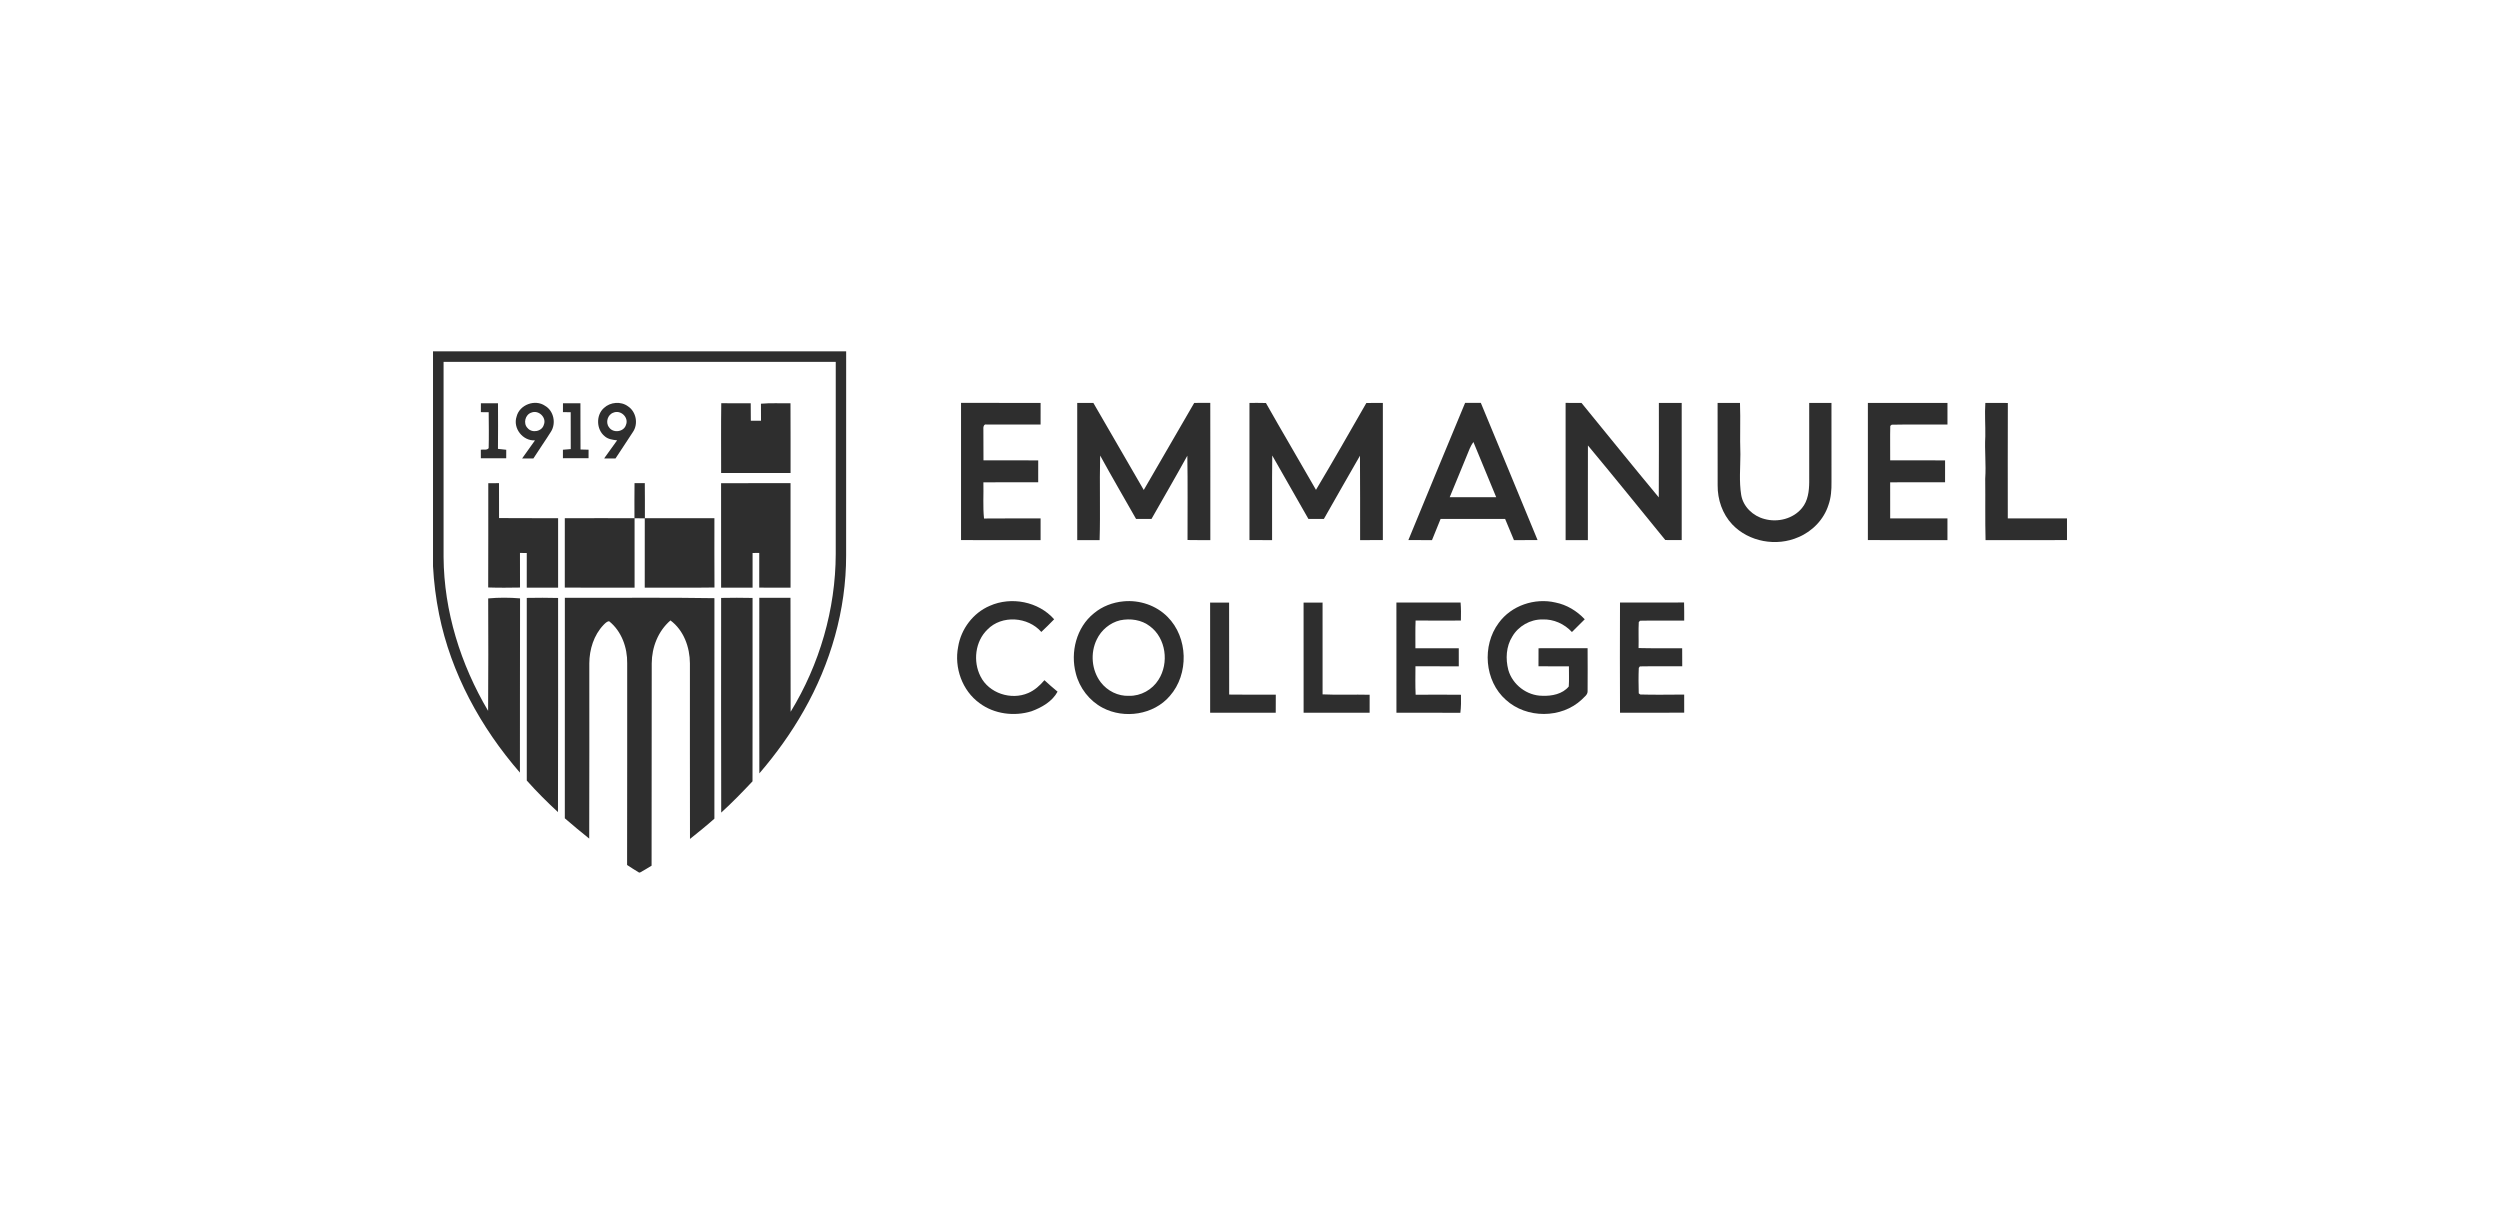 <?xml version="1.0" encoding="UTF-8"?>
<svg xmlns="http://www.w3.org/2000/svg" width="306" height="150" viewBox="0 0 306 150" fill="none">
  <rect width="306" height="150" fill="white"></rect>
  <path d="M53 43H103.57C103.568 51.332 103.574 59.664 103.566 67.994C103.574 74.646 101.662 81.232 98.378 86.994C96.83 89.726 94.99 92.284 92.944 94.662C92.924 87.498 92.936 80.334 92.938 73.172C94.21 73.17 95.482 73.17 96.756 73.172C96.784 77.822 96.748 82.472 96.774 87.122C100.312 81.338 102.28 74.584 102.294 67.796C102.298 59.964 102.294 52.13 102.296 44.296C86.296 44.294 70.296 44.296 54.294 44.296C54.294 52.26 54.296 60.226 54.294 68.192C54.336 74.816 56.386 81.328 59.744 87.008C59.784 82.42 59.766 77.832 59.754 73.246C61.05 73.128 62.356 73.134 63.654 73.24C63.628 80.35 63.658 87.458 63.638 94.568C58.838 89.046 55.204 82.398 53.746 75.192C53.356 73.252 53.106 71.282 53 69.306V43Z" fill="#2E2E2E"></path>
  <path d="M58.862 49.358C59.56 49.36 60.256 49.36 60.954 49.36C60.964 51.22 60.972 53.08 60.95 54.942C61.288 54.984 61.626 55.018 61.964 55.052C61.962 55.398 61.96 55.744 61.96 56.09C60.924 56.088 59.89 56.088 58.856 56.09C58.854 55.742 58.854 55.394 58.852 55.046C59.166 54.984 59.586 55.144 59.812 54.856C59.854 53.39 59.826 51.92 59.816 50.454C59.496 50.45 59.178 50.448 58.858 50.448C58.858 50.084 58.86 49.722 58.862 49.358Z" fill="#2E2E2E"></path>
  <path d="M63.232 50.984C63.588 49.538 65.492 48.826 66.714 49.67C67.78 50.284 68.088 51.806 67.444 52.828C66.748 53.94 65.988 55.012 65.284 56.12C64.824 56.12 64.364 56.12 63.904 56.118C64.422 55.372 64.952 54.638 65.482 53.902C63.984 53.988 62.75 52.408 63.232 50.984ZM65.054 50.498C64.28 50.732 64.002 51.838 64.584 52.404C65.13 53.052 66.346 52.82 66.568 51.982C66.93 51.108 65.928 50.146 65.054 50.498Z" fill="#2E2E2E"></path>
  <path d="M68.908 49.36C69.62 49.36 70.332 49.36 71.044 49.362C71.056 51.248 71.036 53.134 71.056 55.018C71.384 55.026 71.714 55.034 72.042 55.044C72.04 55.39 72.038 55.736 72.038 56.082C70.992 56.094 69.948 56.088 68.902 56.088C68.902 55.74 68.902 55.394 68.902 55.048C69.22 55.016 69.54 54.99 69.86 54.968C69.848 53.464 69.858 51.958 69.854 50.452C69.538 50.45 69.22 50.448 68.904 50.446C68.904 50.084 68.906 49.722 68.908 49.36Z" fill="#2E2E2E"></path>
  <path d="M73.924 49.934C74.708 49.2 76.002 49.092 76.872 49.738C77.878 50.406 78.15 51.896 77.462 52.886C76.774 53.976 76.03 55.032 75.336 56.118C74.872 56.12 74.408 56.118 73.944 56.112C74.48 55.378 75.01 54.638 75.536 53.896C75 53.836 74.424 53.768 74.006 53.39C72.982 52.564 72.932 50.804 73.924 49.934ZM75.078 50.508C74.376 50.746 74.086 51.7 74.538 52.29C75.026 53.054 76.37 52.886 76.622 51.998C76.994 51.094 75.968 50.126 75.078 50.508Z" fill="#2E2E2E"></path>
  <path d="M88.266 57.894C88.272 55.048 88.24 52.2 88.282 49.352C89.484 49.366 90.686 49.362 91.888 49.356C91.904 50.07 91.904 50.782 91.902 51.496C92.318 51.496 92.732 51.496 93.148 51.496C93.15 50.802 93.15 50.108 93.14 49.414C94.342 49.306 95.552 49.382 96.756 49.358C96.776 52.202 96.758 55.048 96.766 57.892C93.932 57.896 91.1 57.888 88.266 57.894Z" fill="#2E2E2E"></path>
  <path d="M117.63 49.314C120.876 49.316 124.122 49.314 127.37 49.316C127.368 50.198 127.368 51.082 127.368 51.966C125.172 51.966 122.974 51.96 120.778 51.966C120.38 51.854 120.342 52.328 120.366 52.588C120.368 53.84 120.366 55.092 120.378 56.344C122.61 56.356 124.844 56.346 127.078 56.35C127.084 57.242 127.084 58.134 127.076 59.028C124.84 59.034 122.604 59.012 120.368 59.04C120.406 60.514 120.29 61.996 120.444 63.466C122.752 63.44 125.06 63.462 127.368 63.452C127.368 64.338 127.368 65.224 127.368 66.11C124.122 66.108 120.876 66.11 117.63 66.108C117.63 60.51 117.628 54.912 117.63 49.314Z" fill="#2E2E2E"></path>
  <path d="M131.852 49.318C132.508 49.314 133.168 49.314 133.826 49.316C135.882 52.868 137.94 56.42 139.996 59.974C142.06 56.424 144.112 52.868 146.172 49.316C146.826 49.316 147.482 49.314 148.138 49.31C148.154 54.91 148.142 60.51 148.144 66.11C147.214 66.108 146.284 66.116 145.354 66.098C145.346 62.658 145.39 59.216 145.33 55.778C143.898 58.374 142.408 60.938 140.944 63.516C140.314 63.518 139.682 63.518 139.054 63.518C137.588 60.932 136.088 58.364 134.658 55.758C134.572 59.208 134.698 62.662 134.592 66.11C133.678 66.108 132.766 66.108 131.854 66.11C131.852 60.512 131.856 54.916 131.852 49.318Z" fill="#2E2E2E"></path>
  <path d="M152.934 49.316C153.606 49.312 154.278 49.312 154.95 49.328C156.958 52.89 159.05 56.404 161.076 59.958C163.172 56.438 165.208 52.882 167.242 49.326C167.914 49.312 168.588 49.312 169.262 49.316C169.262 54.912 169.26 60.51 169.262 66.106C168.334 66.11 167.406 66.108 166.478 66.11C166.464 62.666 166.496 59.224 166.46 55.78C164.968 58.348 163.52 60.94 162.044 63.516C161.412 63.518 160.78 63.518 160.15 63.518C158.668 60.934 157.208 58.338 155.724 55.756C155.678 59.208 155.718 62.658 155.704 66.11C154.78 66.108 153.856 66.11 152.934 66.106C152.936 60.51 152.934 54.912 152.934 49.316Z" fill="#2E2E2E"></path>
  <path d="M179.33 49.312C179.97 49.316 180.612 49.316 181.254 49.314C183.57 54.91 185.898 60.502 188.198 66.104C187.234 66.112 186.27 66.106 185.308 66.112C184.938 65.252 184.586 64.384 184.228 63.52C181.596 63.512 178.964 63.524 176.33 63.514C175.974 64.378 175.636 65.25 175.276 66.112C174.312 66.106 173.348 66.114 172.384 66.104C174.682 60.498 177.008 54.906 179.33 49.312ZM179.904 54.88C179.102 56.88 178.254 58.862 177.444 60.858C179.34 60.866 181.238 60.862 183.136 60.86C182.206 58.606 181.268 56.356 180.344 54.1C180.176 54.346 180.018 54.604 179.904 54.88Z" fill="#2E2E2E"></path>
  <path d="M191.63 49.314C192.278 49.314 192.926 49.314 193.576 49.32C196.728 53.174 199.852 57.052 203.034 60.88C203.064 57.026 203.042 53.172 203.046 49.316C203.976 49.314 204.908 49.312 205.84 49.32C205.842 54.914 205.838 60.508 205.842 66.102C205.17 66.11 204.5 66.112 203.832 66.098C200.684 62.234 197.552 58.354 194.362 54.524C194.348 58.386 194.362 62.248 194.356 66.11C193.446 66.108 192.538 66.108 191.632 66.11C191.63 60.512 191.632 54.914 191.63 49.314Z" fill="#2E2E2E"></path>
  <path d="M210.234 49.316C211.148 49.314 212.06 49.314 212.974 49.316C213.052 51.414 212.948 53.51 213.024 55.61C213.02 57.262 212.856 58.934 213.122 60.576C213.362 62.028 214.578 63.172 215.976 63.526C217.59 63.976 219.496 63.504 220.57 62.176C221.298 61.298 221.438 60.108 221.448 59.006C221.444 55.776 221.448 52.546 221.446 49.316C222.354 49.314 223.262 49.314 224.172 49.316C224.174 52.546 224.168 55.776 224.174 59.008C224.186 59.946 224.124 60.902 223.808 61.794C223.248 63.576 221.844 65.028 220.134 65.746C217.45 66.936 214.05 66.33 212.022 64.182C210.82 62.906 210.222 61.142 210.24 59.404C210.23 56.04 210.242 52.678 210.234 49.316Z" fill="#2E2E2E"></path>
  <path d="M228.628 49.316C231.874 49.314 235.122 49.314 238.37 49.316C238.368 50.198 238.368 51.082 238.37 51.966C236.094 51.98 233.818 51.934 231.546 51.984C231.502 52.02 231.414 52.092 231.37 52.128C231.33 53.532 231.372 54.938 231.358 56.344C233.598 56.358 235.838 56.346 238.078 56.35C238.084 57.242 238.084 58.134 238.076 59.028C235.836 59.032 233.596 59.018 231.356 59.036C231.358 60.508 231.354 61.98 231.358 63.452C233.696 63.458 236.032 63.454 238.368 63.452C238.368 64.338 238.368 65.224 238.368 66.11C235.122 66.108 231.874 66.11 228.628 66.108C228.628 60.51 228.628 54.914 228.628 49.316Z" fill="#2E2E2E"></path>
  <path d="M243.006 49.316C243.924 49.312 244.842 49.312 245.76 49.324C245.742 54.032 245.754 58.742 245.754 63.452C248.168 63.458 250.584 63.452 253 63.454V66.108C249.678 66.11 246.354 66.106 243.032 66.11C242.968 63.604 243.02 61.1 242.99 58.594C243.11 56.86 242.904 55.126 243.002 53.39C243.024 52.032 242.914 50.674 243.006 49.316Z" fill="#2E2E2E"></path>
  <path d="M59.766 59.144C60.202 59.14 60.64 59.138 61.078 59.138C61.084 60.562 61.076 61.986 61.084 63.412C63.492 63.436 65.902 63.414 68.312 63.426C68.31 66.262 68.312 69.098 68.312 71.932C67.032 71.932 65.754 71.932 64.474 71.932C64.476 70.518 64.474 69.102 64.476 67.688C64.198 67.684 63.922 67.682 63.644 67.68C63.646 69.092 63.638 70.504 63.65 71.916C62.352 71.938 61.052 71.952 59.754 71.906C59.778 67.652 59.756 63.398 59.766 59.144Z" fill="#2E2E2E"></path>
  <path d="M77.658 63.426C77.658 61.996 77.644 60.566 77.666 59.136C78.086 59.136 78.504 59.136 78.924 59.136C78.946 60.564 78.93 61.994 78.934 63.424C81.77 63.428 84.608 63.42 87.444 63.424C87.446 66.254 87.43 69.084 87.452 71.912C84.606 71.954 81.762 71.924 78.916 71.928C78.922 69.1 78.912 66.27 78.92 63.442C78.504 63.44 78.088 63.438 77.672 63.438C77.672 66.268 77.67 69.098 77.674 71.928C74.826 71.934 71.978 71.938 69.13 71.926C69.136 69.094 69.13 66.26 69.132 63.428C71.974 63.414 74.816 63.43 77.658 63.426Z" fill="#2E2E2E"></path>
  <path d="M88.26 59.146C91.094 59.13 93.928 59.144 96.762 59.138C96.768 63.404 96.764 67.668 96.764 71.934C95.486 71.928 94.208 71.94 92.93 71.924C92.936 70.51 92.936 69.094 92.932 67.678C92.728 67.68 92.32 67.684 92.116 67.686C92.114 69.102 92.114 70.516 92.116 71.932C90.832 71.932 89.548 71.932 88.264 71.934C88.26 67.67 88.268 63.408 88.26 59.146Z" fill="#2E2E2E"></path>
  <path d="M64.476 73.184C65.754 73.164 67.032 73.154 68.31 73.192C68.304 81.928 68.33 90.666 68.296 99.402C66.964 98.172 65.682 96.892 64.478 95.538C64.472 88.088 64.474 80.636 64.476 73.184Z" fill="#2E2E2E"></path>
  <path d="M69.138 73.172C75.24 73.198 81.344 73.112 87.446 73.216C87.438 82.212 87.444 91.208 87.442 100.204C86.478 101.068 85.466 101.876 84.454 102.686C84.434 95.526 84.452 88.364 84.446 81.204C84.438 79.226 83.696 77.148 82.064 75.94C80.552 77.244 79.78 79.222 79.772 81.198C79.746 89.452 79.782 97.706 79.754 105.96C79.282 106.244 78.814 106.538 78.33 106.8H78.22C77.726 106.5 77.236 106.194 76.756 105.874C76.78 97.648 76.758 89.422 76.768 81.196C76.804 79.278 76.082 77.252 74.548 76.034C74.268 76.072 74.07 76.294 73.88 76.482C72.682 77.732 72.14 79.492 72.132 81.2C72.126 88.348 72.15 95.496 72.12 102.644C71.11 101.834 70.11 101.01 69.134 100.16C69.132 91.164 69.128 82.168 69.138 73.172Z" fill="#2E2E2E"></path>
  <path d="M88.266 73.186C89.548 73.16 90.832 73.16 92.114 73.188C92.112 80.67 92.124 88.152 92.108 95.634C90.872 96.95 89.612 98.244 88.276 99.462C88.248 90.704 88.268 81.944 88.266 73.186Z" fill="#2E2E2E"></path>
  <path d="M121.15 74.152C123.776 72.984 127.112 73.626 129.028 75.8C128.518 76.332 127.992 76.844 127.458 77.35C125.83 75.486 122.618 75.244 120.862 77.054C119.356 78.504 119.076 80.958 120.014 82.79C121.04 84.86 123.764 85.734 125.85 84.828C126.64 84.492 127.286 83.904 127.838 83.256C128.364 83.736 128.892 84.214 129.446 84.66C128.794 85.87 127.506 86.598 126.256 87.058C124.144 87.716 121.694 87.404 119.902 86.07C117.772 84.536 116.774 81.714 117.278 79.164C117.63 76.988 119.11 75.016 121.15 74.152Z" fill="#2E2E2E"></path>
  <path d="M137.528 73.604C139.476 73.418 141.51 74.094 142.896 75.492C145.44 78.02 145.548 82.512 143.182 85.192C141.212 87.5 137.614 88.028 134.97 86.636C133.342 85.78 132.126 84.204 131.68 82.422C130.992 79.822 131.75 76.79 133.888 75.074C134.908 74.214 136.206 73.726 137.528 73.604ZM137.104 75.924C135.864 76.222 134.794 77.116 134.248 78.264C133.434 79.916 133.604 82.024 134.722 83.498C135.528 84.564 136.854 85.234 138.202 85.168C139.64 85.206 141.05 84.414 141.804 83.196C143.11 81.164 142.73 78.118 140.748 76.65C139.726 75.856 138.348 75.666 137.104 75.924Z" fill="#2E2E2E"></path>
  <path d="M183.444 76.246C184.984 74.116 187.854 73.154 190.39 73.748C191.77 74.02 193.016 74.78 193.972 75.8C193.456 76.328 192.934 76.85 192.404 77.36C191.488 76.368 190.162 75.762 188.802 75.822C187.312 75.796 185.852 76.628 185.104 77.914C184.346 79.118 184.266 80.65 184.618 82C185.132 83.814 186.906 85.162 188.796 85.164C189.938 85.21 191.26 84.956 192.016 84.028C192.078 83.206 192.024 82.38 192.036 81.558C190.794 81.552 189.552 81.558 188.31 81.554C188.31 80.816 188.31 80.08 188.316 79.344C190.316 79.342 192.318 79.346 194.322 79.34C194.328 81.1 194.34 82.858 194.322 84.616C194.33 85.062 193.884 85.318 193.62 85.616C191.122 87.974 186.854 87.968 184.324 85.666C181.694 83.352 181.368 79.022 183.444 76.246Z" fill="#2E2E2E"></path>
  <path d="M148.118 73.754C148.892 73.752 149.668 73.752 150.442 73.756C150.45 77.508 150.436 81.262 150.45 85.014C152.352 85.046 154.256 85.022 156.158 85.028C156.16 85.764 156.16 86.502 156.15 87.24C153.474 87.238 150.798 87.24 148.122 87.24C148.11 82.744 148.116 78.248 148.118 73.754Z" fill="#2E2E2E"></path>
  <path d="M159.558 73.756C160.332 73.752 161.106 73.752 161.882 73.754C161.888 77.5 161.884 81.244 161.884 84.99C163.802 85.082 165.724 84.99 167.644 85.038C167.644 85.77 167.644 86.504 167.642 87.236C164.948 87.242 162.254 87.238 159.562 87.238C159.55 82.744 159.556 78.25 159.558 73.756Z" fill="#2E2E2E"></path>
  <path d="M170.92 73.754C173.54 73.75 176.158 73.76 178.776 73.748C178.836 74.482 178.834 75.22 178.814 75.956C176.964 75.962 175.116 75.968 173.268 75.952C173.224 77.082 173.25 78.214 173.246 79.346C175.014 79.342 176.784 79.344 178.554 79.344C178.558 80.08 178.558 80.818 178.556 81.556C176.788 81.554 175.02 81.556 173.252 81.554C173.248 82.716 173.218 83.878 173.274 85.038C175.124 85.024 176.974 85.02 178.822 85.04C178.84 85.778 178.84 86.518 178.748 87.25C176.14 87.224 173.53 87.246 170.924 87.238C170.912 82.744 170.918 78.248 170.92 73.754Z" fill="#2E2E2E"></path>
  <path d="M198.29 87.242C198.268 82.744 198.274 78.246 198.288 73.75C200.9 73.752 203.516 73.762 206.13 73.744C206.15 74.484 206.148 75.224 206.146 75.962C204.346 75.974 202.544 75.936 200.744 75.976C200.704 76.018 200.626 76.1 200.586 76.14C200.528 77.2 200.59 78.262 200.56 79.322C202.338 79.37 204.118 79.332 205.898 79.344C205.9 80.078 205.9 80.814 205.906 81.548C204.176 81.574 202.446 81.53 200.72 81.566C200.686 81.614 200.622 81.706 200.588 81.754C200.542 82.788 200.554 83.828 200.582 84.866C200.628 84.9 200.722 84.97 200.768 85.006C202.558 85.062 204.352 85.018 206.144 85.016C206.146 85.754 206.146 86.492 206.146 87.23C203.526 87.252 200.908 87.23 198.29 87.242Z" fill="#2E2E2E"></path>
</svg>
